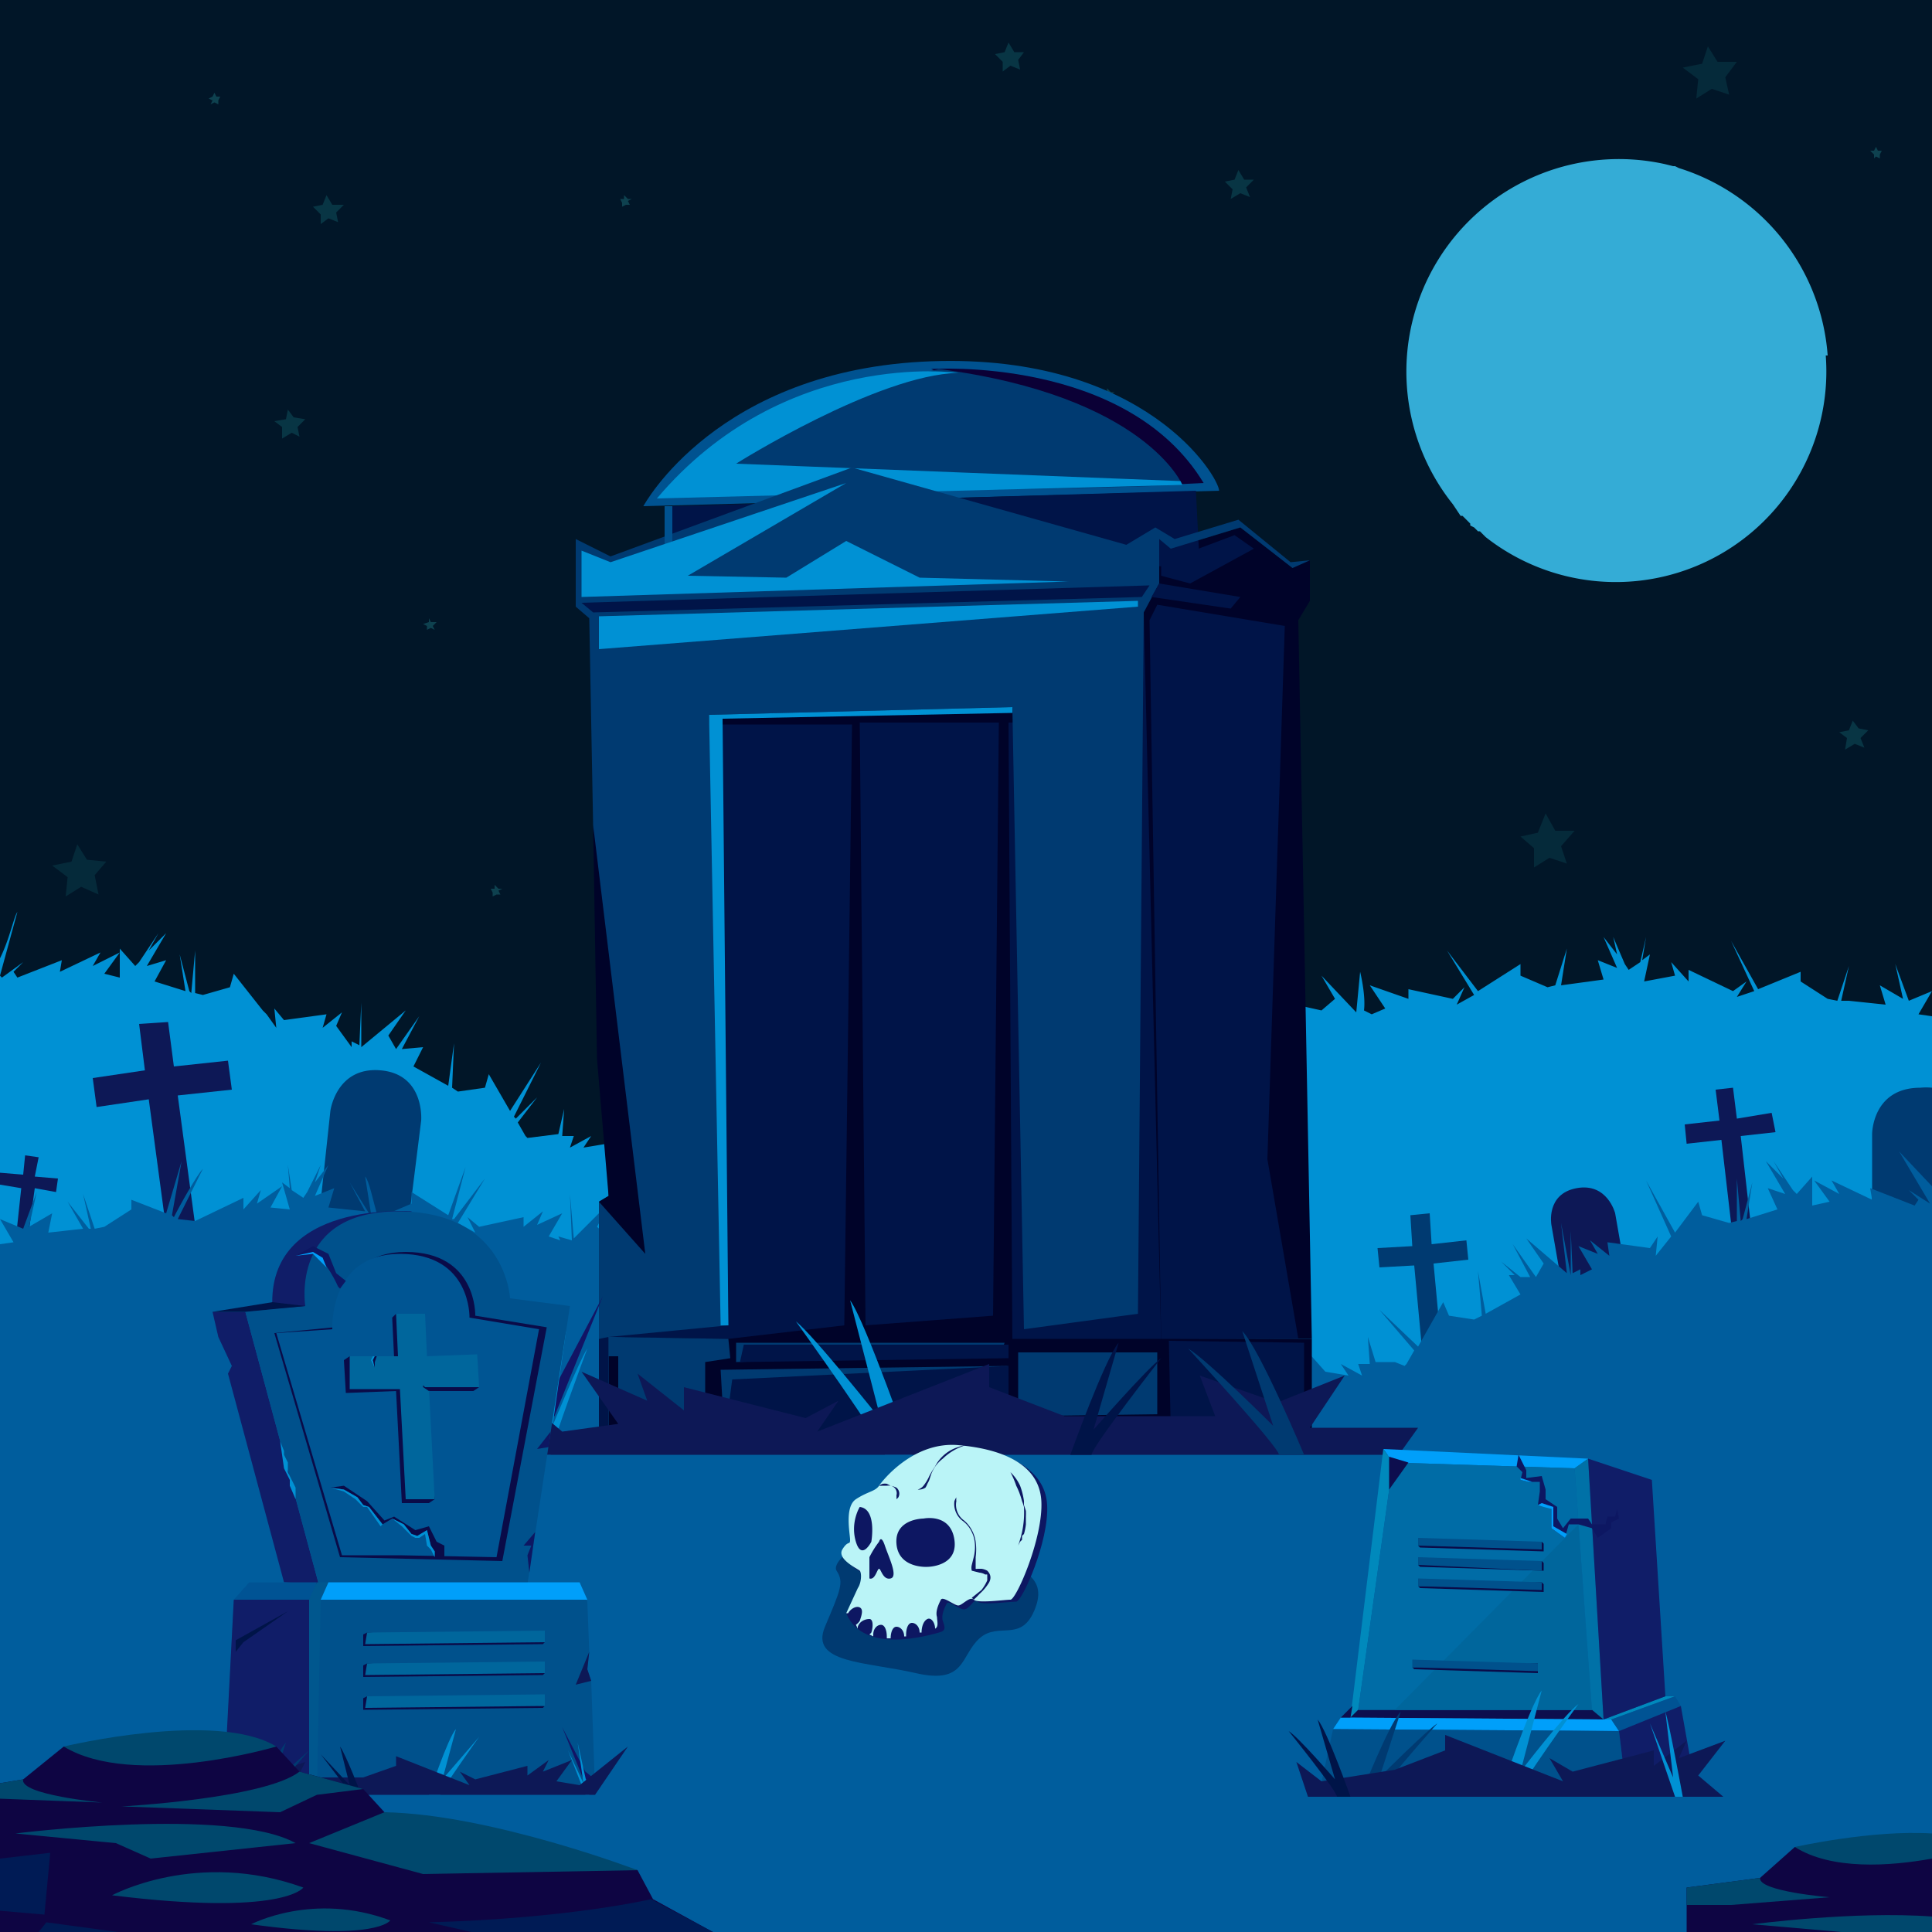 <svg xmlns="http://www.w3.org/2000/svg" xmlns:xlink="http://www.w3.org/1999/xlink" width="100%" height="100%" version="1.1" viewBox="0 0 1000 1000" style="filter: invert(0)"><rect id="background" width="100%" height="100%" fill="#011628"/><g id="attribute-0"><path fill="#0e414f" d="m970 82 1-1 2 1v-2l1-2h-2l-1-2-1 2h-2l2 2v2zM255 464l2-1h2l-1-2 2-1h-2l-2-2v2h-2l1 2v2zM322 107l2-1h2l-1-2 2-1h-2l-2-2v2h-2l1 2v2zM572 207l2-1h2l-1-2 2-1h-2l-2-2v2h-2l1 2v2zM109 54l2-1 2 1v-2l1-2h-2l-1-2-1 2-2 1 2 1-1 2zM221 326l2-1 2 1-1-2 2-2h-3l-1-2v2l-3 1 2 1v2z"/><path fill="#083544" d="m146 227 5-3 4 2-1-5 4-4-6-1-3-4-1 5-6 1 4 3v6zM519 37l4-3 5 2-1-5 3-4h-5l-3-5-2 5-5 1 4 4v5zM637 103l5-3 5 2-2-5 4-4h-5l-3-5-2 5-5 1 4 4-1 5zM955 388l5-3 5 2-2-5 4-4-5-1-3-4-2 5-5 1 4 3-1 6z"/><path fill="#052a3a" d="m794 449 8-5 9 3-3-9 7-8h-10l-5-9-4 10-9 2 7 6v10zM383 239l9-5 9 3-3-9 7-8h-10l-5-8-4 9-10 2 8 6-1 10zM34 464l8-5 9 4-2-10 6-7-10-1-5-8-3 9-10 2 8 6-1 10zM878 51l8-5 9 3-2-9 6-8h-10l-5-8-3 9-10 2 8 6-1 10z"/><path fill="#083544" d="m166 116 4-3 5 2-1-5 4-4h-6l-3-5-2 5-5 1 4 4v5z"/><path fill="#34acd6" d="M946 184a110 110 0 0 0-77-97l-2-1h-1l-4-1a110 110 0 0 0-110 176l2 3 2 3h1l4 4v1l2 1 2 2h1l3 3a109 109 0 0 0 176-94Z"/><path fill="#fff" d="M-2912-2912v6824h6824v-6824Zm3912 3912H0V0h1000Z"/></g><g id="ground" style="filter: hue-rotate(184deg)"><path fill="#0091d4" d="M9 472c-2 3-4 14-9 24v386h1000V526l-7-1 7-12-12 5-7-19 4 18-12-7 3 10-19-2a940 940 0 0 1-2 0h-2l4-18-6 18-5-1-14-9v-5l-22 9-14-25 12 26-9 3 5-8-7 5-23-11v6l-9-10 2 7-16 3 3-14-4 3 2-12-3 13-6 4-2-3-6-14 2 9-7-9 7 16-10-4 3 10-22 3 3-19-6 19-4 1-14-6v-6l-22 14-16-21 14 23-9 5 4-9-6 6-23-5v5l-20-7 8 12-7 3-4-2c1-8-2-20-2-20l-2 21-18-19 7 12-7 6-9-2c-3-3-4-8-5-9a11 11 0 0 0 2 9l-3-1 3 10-18 5a649 649 0 0 1-2 0l-2 1 3-20-5 21-4 1-7-2-2-8-4 5c-3-7-6-17-8-19l5 15v1l-7-12 6 12-5 5h-1l2-12-12 9-1-5-17 10-26-13 2 5-9 7-21 1v-10l-9 7-6-3 1-13-12 23 1 2-5-1 2-12-11 12-2-5-13 11-6-3 5 6-27-9 2 5-8 9-20 5v-10l-6 6 1-15-5 18-11-7 8 14-11 1-1-6-3 11-2-5-12 15h-2l1-6-6 9-3-17c0 3-3 4-2 13l-2 4-8-1 2-4-12 6v-4l-14 5-1 2-5-3 8-14-9 13h-1l3-16-5 15-10-6v4l-9 9-12 2 4-6-11 6 2-6h-6l1-14-3 13-16 2-1-1-4-7 10-13-11 11-1-1 14-28-16 25-11-19-2 7-14 2-3-2 1-23-3 22-18-10 5-10-11 1 9-17-12 17-4-7 9-13-23 19v-23l-1 22-4-2v3l-8-11 3-7-10 8 2-7-22 3-5-6 1 10-5-7a1277 1277 0 0 1-2-2l-15-19-2 7-14 4-4-1v-22l-2 22-1-1-5-19 3 19-16-5 6-11-10 3 10-17-9 9 5-9-10 15-2 2-8-9v15l-8-2 8-11-14 7 4-7-21 10 1-6-23 9-2-3 5-5-11 8-1-1Zm-15 12"/><path fill="#003a71" d="m211 636-46-5 6-56s3-23 26-21 21 26 21 26Zm789 10h-31v-59s0-24 25-24a31 31 0 0 1 6 0Zm-240 6-1-10-18 2-1-16-10 1 1 16-18 1 1 10 18-1 4 43 10-1-4-43 18-2z"/><path fill="#0d1856" d="m843 668-33 6-7-40s-3-16 13-19 20 13 20 13ZM120 564l-2-15-28 3-3-23-15 1 3 24-27 4 2 15 27-4 9 67 15-2-9-67 28-3zm799 22-2-10-18 3-2-16-9 1 2 16-18 2 1 10 18-2 5 43 10-1-5-44 18-2zM30 610l-12-1 2-10-7-1-1 10-12-1-1 6 12 2-3 28 6 1 4-29 11 2 1-7z"/><path fill="#005d9d" d="m15 635 4-18-7 19-12-5 7 12-7 1v356h1000V614l-17-18 16 27-11-7 5 5-2 3-23-9 1 6-21-10 4 7-13-7 8 11-9 2v-15l-8 9-2-2-10-15 5 9-9-9 10 17-9-3 5 11-16 5 3-19-5 19-1 1-2-22v22l-4 1-14-4-2-7-12 16-15-27 13 29-8 10 1-10-4 6-22-3 1 7-10-8 4 7-10-4 7 12-6 3v-3l-4 2-1-22v23l-5-27 3 26-21-18 9 13-4 7-12-17 9 17h-5l-10-8 7 7h-3l6 10-18 10-4-22 2 23-4 2-13-2-3-7-13 23-20-19 18 21-4 7-1 1-5-2h-10l-4-13 1 14h-6l2 6-11-6 4 6-12-2-8-9v-4l-14 7-8-13 7 14-5 3 3-5-4 3-14-5v4l-5-6 1 4-8-4 2 4h-3l2-8-3 8-4 1-6-8-1 8-7-2-12-16-2 5-9-15v11l-6-2 6-11-9 4-4-19v16l-5-6-1 10-20-5-7-9 1-5-27 9 5-6-5 3-14-11-1 5-11-12 1 12-5 1 2-3h-4l-9-22 1 13-6 3-9-7v9h-21l-8-7 1-5-26 13h-1l-16-10-1 5-5-8v6l-7-7 2 11-7-5-3 4-3-5-3 8-7 1-8-2-9-17 7 17-18-6 3-9-3 1 6-7c-2 0-5 4-9 7l-6 1 5-15c-2 1-5 9-8 16l-7-6 7-13-19 19-2-23 1 24-7-2 1 2-6-2 7-12-13 6 3-7-10 8v-5l-23 5-6-5 4 8-9-5 14-23-16 21h-1l7-27-9 25-19-12v6l-14 6-4-1c-2-7-4-17-6-19l3 19h-1l-10-16 8 15-19-2 3-10-10 4 7-16-7 9 3-9-7 14-2 3-6-4-2-13 1 12-4-3 4 14-10-1 6-11-13 9 2-7-9 10v-6l-25 12-9-1 13-26c-3 3-12 19-15 25l-1-1 5-28-8 27-18-7v5l-14 9-5 1-6-18 4 18h-1l-11-14 8 14-18 2 2-10Zm991-33"/></g><g id="attribute-1"><path fill="#000329" d="M315 692v52h364v-51l-364-1z"/><path fill="#005290" d="m631 254-298 8s38-71 149-75 149 60 149 67Z"/><path fill="#0b0036" d="M482 191s101-7 141 59l-21 1Z"/><path fill="#003a71" d="M612 251s-19-46-126-60c0 0-90 21-110 46s236 14 236 14Z"/><path fill="#0091d4" d="m612 251-1-2-230-9s73-46 115-47c0 0-90-13-156 65Z"/><path fill="#000329" d="m679 693-7-372 6-10v-21l-9 4-27-21-36 11-6-5-242 84 19 330h302z"/><path fill="#001448" d="M524 374h-2l2 319h77l-9-376-68 57zm95-120 2 40-273-12v-20l271-8z"/><path fill="#003a71" d="m678 290-9 4-27-21-36 11-6-5v23l-8 15-3 363-59 8-6-322-157 4 13 318-70 5v-71l5-3-8-192-2-107-7-6v-35l18 9 125-46 142 40 15-9 10 6 33-10 27 22 10-1z"/><path fill="#005290" d="M344 262v22l4-2v-20h-4z"/><path fill="#0091d4" d="m553 301-252 8v-24l15 6 122-41-82 48 51 1 31-19 38 19 77 2z"/><path fill="#001448" d="m595 303-4 6-284 8-6-5 294-9z"/><path fill="#0091d4" d="m589 314-279 22v-17l279-8v3z"/><path fill="#000329" d="m307 427 27 222-24-27 5-3-6-71-2-121z"/><path fill="#001448" d="M371 375h70l-4 311-60 7-62-1 62-6-6-311zm74-1 3 312 66-5 3-307h-72zm227 319h-71l-6-372 4-8 66 11-9 276 16 93zm-72-391 42 7-5 6-41-6 4-7zm16 0 33-18-10-7-32 12-6-4v13l15 4zM310 693v48l5 3v-52l-5 1z"/><path fill="#003a71" d="M315 692v10h5v34h45v-31l13-2-1-10-62-1z"/><path fill="#003a71" d="m522 707-149 2 2 35 147-37z"/><path fill="#001448" d="M522 707v37H375l4-30 143-7z"/><path fill="#003a71" d="M520 695H381v10l137-5 2-5z"/><path fill="#001448" d="M522 696v7l-139 2 2-9h137z"/><path fill="#003a71" d="M527 700v33l72-1v-32h-72z"/><path fill="#001448" d="m605 694 1 47 69 2v-48l-70-1z"/><path fill="#0091d4" d="m377 686-3-314 150-3v-3l-157 4 6 316h4z"/><path fill="#121465" d="m312 671-25 62h-13l10-9 28-53z"/><path fill="#0091d4" d="M472 753s-24-69-32-80l16 62s-35-44-44-51c0 0 46 64 46 69Zm-193 0s10-55 14-64l-7 49s14-34 18-40c0 0-19 51-19 55Z"/><path fill="#0d1856" d="m724 753 10-14h-56l18-27-35 14-40-14 8 21h-78l-39-15v-12l-89 35 11-16-17 9-63-16v12l-24-19 5 14-34-15 19 27-29 4-57-48 38 60h452z"/><path fill="#003a71" d="M675 753s-23-55-32-64l16 49s-34-34-44-40c0 0 47 51 47 55Z"/><path fill="#001448" d="M554 753s18-50 25-58l-13 45s28-32 35-37c0 0-36 46-36 50Z"/>
</g><g id="attribute-2" transform="translate(1000, 0) scale(-1,1)">
  <path fill="#101d68" d="M787 627s75-6 72 50h-70Zm86 52h17l-3 13-7 15 2 4-29 108-18 1 38-141z"/>
  <path fill="#00518c" d="M835 820h36l8 9 5 100-192-2 2-57 2-6-1-9 1-26 4-9h27l-22-144 31-4s2-45 58-45 48 49 48 49l31 3Z"/>
  <path fill="#005394" d="M871 819h-35l4 9h39l-8-9z"/>
  <path fill="#101d68" d="m879 828 5 96-44 5V828h39z"/>
  <path fill="#00578e" d="M836 819h-6l4 9 2 101h4V828l-4-9z"/>
  <path fill="#009ffa" d="M830 819H700l-4 9h138l-4-9z"/>
  <path fill="#121465" d="m709 894-11 27h-6l5-4 12-23z"/>
  <path fill="#001448" d="m851 834 27 15v6l-4-5-23-16z"/>
  <path fill="#0091d4" d="M778 929s-10-30-14-34l7 26-19-22s20 28 20 30Zm-83 0 6-27-3 21 8-17-9 23Z"/>
  <path fill="#0d1856" d="m887 929 4-6h-24l7-11-14 6-18-6 4 8h-34l-17-6v-5l-38 15 5-7-8 4-27-7v5l-11-8 3 6-15-6 8 11-12 2-25-20 17 25h195z"/>
  <path fill="#003a71" d="M866 929s-10-23-14-27l7 21-19-17 20 23Z"/>
  <path fill="#001448" d="M813 929s8-21 11-25l-5 20 15-16-16 21Zm77-250-31-5-17 2 31 3h17z"/>
  <path fill="#0a0b48" d="m740 808-23-121 37-6s-1-33 36-33 37 39 37 39l31 3-34 116Z"/>
  <path fill="#005593" d="m743 806-22-118 36-6s-1-33 36-33 35 39 35 39l29 2-34 115h-30Z"/>
  <path fill="#0d1762" d="m715 741 7 9-6-1-1-8zm8 52 6 7h-4l2 5-1 9-3-21z"/>
  <path fill="#0a0b48" d="m822 704-3-2-23 1 1-21-2-2-14 23-29 15 3 2h26l-6 56 3 2h14l3-58 26 1 1-17z"/>
  <path fill="#00669c" d="M819 702h-25l1-22h-15l-1 22-26-1-1 17h26l-3 58h15l3-57h26v-17z"/>
  <path fill="#0a0b48" d="M812 846v6l-93-1-1-1 92-5 2 1z"/>
  <path fill="#00669c" d="m810 845 1 6-93-1v-6l92 1z"/>
  <path fill="#0a0b48" d="M812 862v6l-93-1-1-1 92-5 2 1z"/>
  <path fill="#00669c" d="m810 861 1 6-93-1v-6l92 1z"/>
  <path fill="#0a0b48" d="M812 879v6l-93-1-1-1 92-5 2 1z"/>
  <path fill="#00669c" d="m810 878 1 6-93-1v-6l92 1z"/>
  <path fill="#0d1762" d="m824 667-3-4 5-4 4-10 8-4 9 5-9-1c-7 3-13 17-13 17Z"/>
  <path fill="#009ffa" d="m847 650-9-2-5 3-2 5 7-7 9 1z"/>
  <path fill="#0091d4" d="m855 746-2 5v2l-2 4v5l-4 8v6l3-7v-3l3-6 2-14z"/>
  <path fill="#0a0b48" d="M777 718h3l1-1v1l-3 2-1-2z"/>
  <path fill="#0091d4" d="m806 702 1 2-1 4 2-4-1-2h-1z"/>
  <path fill="#0a0b48" d="M806 705v3l1-4-1-2h-1l1 3zm-36 101v-6l4-2 4-8 7 2 11-7 5 2 9-10 12-8 7 1-7 1-7 4-3 4-3 1-7 9-5-3-6 3-4 5-3 1-5-3-2 8-2 3v3h-5z"/>
  <path fill="#0091d4" d="M775 806v-3l2-3 2-8 5 3 3-1 4-5 6-3-5 4-3 3-2 2-2 1h-2l-3-2-1 6-2 2-2 4zm28-16-1-1 7-9 3-1 3-4 7-4 7-1-7 2-6 4-4 4h-2l-7 10z"/>
  <path fill="#0d1856" d="m702 872-8-2 2-6-1-9 7 17z"/>

</g><g id="attribute-3"><path fill="#0089bc" d="M862 878h5l-33 12h-4l32-12z"/><path fill="#009ffa" d="m721 757-5-7 106 5-7 5-94-3z"/><path fill="#0089bc" d="m721 757-18 128-4 4 17-139 5 7z"/><path fill="#0071a7" d="m822 755 8 135-6-3-9-127 7-5z"/><path fill="#101d68" d="m855 766-33-11 8 135 32-12-7-112z"/><path fill="#0d0e4e" d="m699 889 131 1-6-5H703l-4 4z"/><path fill="#006ca6" d="m815 760 9 125H703l18-128 94 3z"/><path fill="#00669c" d="m817 789 7 96H722l95-96z"/><path fill="#009ffa" d="m694 889 140 1 4 6-148-1 4-6z"/><path fill="#00518c" d="m690 895-7 32 159 2-4-33-148-1z"/><path fill="#005394" d="m834 890 33-12 3 5-32 13-4-6z"/><path fill="#101d68" d="m838 896 4 33 33-18-5-28-32 13z"/><path fill="#0d1762" d="m837 781-1 4h-4l-1 4h-7l-2-3h-9l-4 5-3-5v-6l-6-4v-5l-2-7-8 1v-4l-4-8-1 6 3 3-1 4 4 1h6v5l-1 7h4l3 2v10l7 5 2-7h5l7 2 3 5 7-5v-3l4-2-1-5z"/><path fill="#0d0e4e" d="M719 754v17l10-14-10-3ZM694 889l6-6-1 6h-5z"/><path fill="#0a0b48" d="M799 799v4l-64-2-1-1 64-2 1 1z"/><path fill="#00518c" d="M798 798v4l-64-2v-4l64 2z"/><path fill="#0a0b48" d="M799 809v4l-64-2-1-1 64-2 1 1z"/><path fill="#00518c" d="M798 808v5l-64-3v-4l64 2z"/><path fill="#0a0b48" d="M799 820v4l-64-2-1-1 64-2 1 1z"/><path fill="#00518c" d="M798 819v4l-64-2v-4l64 2z"/><path fill="#0a0b48" d="M796 862v4l-64-2-1-1 65-2v1z"/><path fill="#00518c" d="M796 861v4l-65-2v-4l65 2z"/><path fill="#0d1762" d="M720 927v-5l-7-6 4 11h3zM832 929v-6l9-6 5 10 4-3-5-4-5-8-11 11 3 6z"/><path fill="#009ffa" d="M832 929v-6l9-6-1-1-10 7 2 6zM811 794l-7-4v-10l-6-2-2 1 3 1 4 1v10l7 5 1-2zM793 767l-6-2v1l4 1h2z"/><path fill="#0091d4" d="M776 930s16-48 22-55l-11 42s23-30 30-35c0 0-32 44-32 48Z"/><path fill="#003a71" d="M704 930s15-38 21-44l-11 34s24-24 30-28c0 0-31 35-31 38Z"/><path fill="#0d1856" d="m671 912 6 18h215l-13-11 14-18-24 9 4-9-17 13v-8l-42 11-12-7 7 12-61-24v8l-26 10-38 6-13-10z"/><path fill="#001448" d="M699 930s-12-34-17-40l9 31s-19-22-24-25c0 0 25 31 25 34Z"/><path fill="#0091d4" d="M871 930s-7-38-9-44l4 34-12-28 13 38Z"/></g><g id="attribute-4"><path fill="#003a71" d="M497 799c26 11 46 14 39 33s-19 7-29 16-7 24-33 18-55-5-47-24 10-23 6-29 26-31 64-14Z"/><path fill="#0d1762" d="m438 835 9-11c2-2 3-8 1-9s-12-6-9-11 5-1 4-5-3-18 3-21 10-5 12-8 17-23 40-21 43 11 44 30-13 50-16 50-18 2-20 0-4 4-7 4-8-5-9-3-3 6-2 9 2 5-2 6-39 12-48-10Z"/><path fill="#baf4f7" d="M539 777c-1-19-20-27-43-29s-39 18-41 21-6 3-12 7-3 18-3 21-1 0-4 5 8 10 9 11 1 6-1 9l-6 13h1c1-2 4-4 6-3s1 4 0 7a8 8 0 0 1-2 2l1 2v-1c1-3 4-4 6-4s2 4 1 7a10 10 0 0 1-1 1l2 1v-1c0-3 2-5 4-5s3 3 3 6a7 7 0 0 1 0 1h2c0-3 1-6 3-6s4 2 4 5h1a9 9 0 0 1 0-1c0-3 1-6 3-6s4 2 4 5h2-1c0-3 1-6 3-7s4 2 4 5c2-1 1-4 1-6-1-3 1-7 2-9s7 3 9 3 6-5 8-3 16 0 19 0 17-32 16-51Z"/><path fill="#0d1762" d="M445 780s-5 8-2 18 8 0 8 0 3-17-6-18Zm33 6s-15 0-14 13 16 12 16 12 16 0 14-14-16-11-16-11Zm-28 31v-11a49 49 0 0 1 5-8s1-4 3 2 7 16 3 17-5-5-6-5-2 6-5 5Zm53 10 5-4a23 23 0 0 0 3-5v-3a2 2 0 0 0-1 0 7 7 0 0 0-3-1l-4-1a6 6 0 0 1 0-3l1-4c1-4 1-9-1-13a15 15 0 0 0-5-6 11 11 0 0 1-4-10 11 11 0 0 1 1-2 10 10 0 0 0 0 2 10 10 0 0 0 4 10 17 17 0 0 1 2 2 18 18 0 0 1 4 9 30 30 0 0 1 0 8v6a2 2 0 0 0 1 0h2a8 8 0 0 1 3 1c2 2 2 4 1 6a25 25 0 0 1-5 6 38 38 0 0 1-3 3l-1-1Zm-48-58a6 6 0 0 1 2-1 7 7 0 0 1 2 0l2 1a13 13 0 0 1 3 1 4 4 0 0 1 1 5 6 6 0 0 1-1 1 15 15 0 0 0 0-2 4 4 0 0 0-3-5 9 9 0 0 0-2 0h-2a16 16 0 0 1-2 0Zm68-7a23 23 0 0 1 5 7 36 36 0 0 1 2 8v2l1 3a30 30 0 0 1 0 3v4a30 30 0 0 1-1 5l-1 1v2l-1 1-1 2-1 1 1-1a67 67 0 0 0 2-7 48 48 0 0 0 1-13 23 23 0 0 0-1-3 41 41 0 0 0-3-8 47 47 0 0 0-3-7Zm-48 9a6 6 0 0 0 3-2 23 23 0 0 0 3-5 49 49 0 0 1 3-5 20 20 0 0 1 12-10 18 18 0 0 1 4-1 29 29 0 0 0-12 7 18 18 0 0 0-6 8l-1 3a13 13 0 0 1-1 2 9 9 0 0 1-1 2 6 6 0 0 1-3 1 3 3 0 0 1-1 0Z"/>
</g><g id="front"><path fill="#0e0543" d="m0 923 12-2 21-17h110l12 13 33 9 11 12 131 30 8 15 31 17H0v-77z"/><path fill="#001b55" d="m369 1000-32-17s-42 10-115 12l22 5Z"/><path fill="#00486d" d="M202 994s-7 11-72 2c0 0 32-17 72-2ZM157 977s-10 15-99 4c0 0 44-24 99-4Z"/><path fill="#001b55" d="m61 1000-37-5-4 5h41zM0 962v27l23 2 3-32-26 3z"/><path fill="#00486d" d="m219 970 111-2s-76-29-131-30l-39 16ZM153 954l-75 8-18-8-52-5s111-14 145 5ZM188 926l-24 3-19 9-82-3s74-4 92-18ZM143 904s-74 22-110 0c0 0 79-19 110 0ZM0 931l53 2s-43-4-41-12l-12 2Z"/><path fill="#0e0543" d="M1000 1000H873v-23l38-5 18-16h71v44z"/><path fill="#00486d" d="M1000 1000h-47l-46-4s53-7 93-4ZM1000 962c-22 4-52 6-71-6 0 0 40-9 71-7ZM947 982s-37-3-36-10l-38 5v9h23Z"/></g></svg>